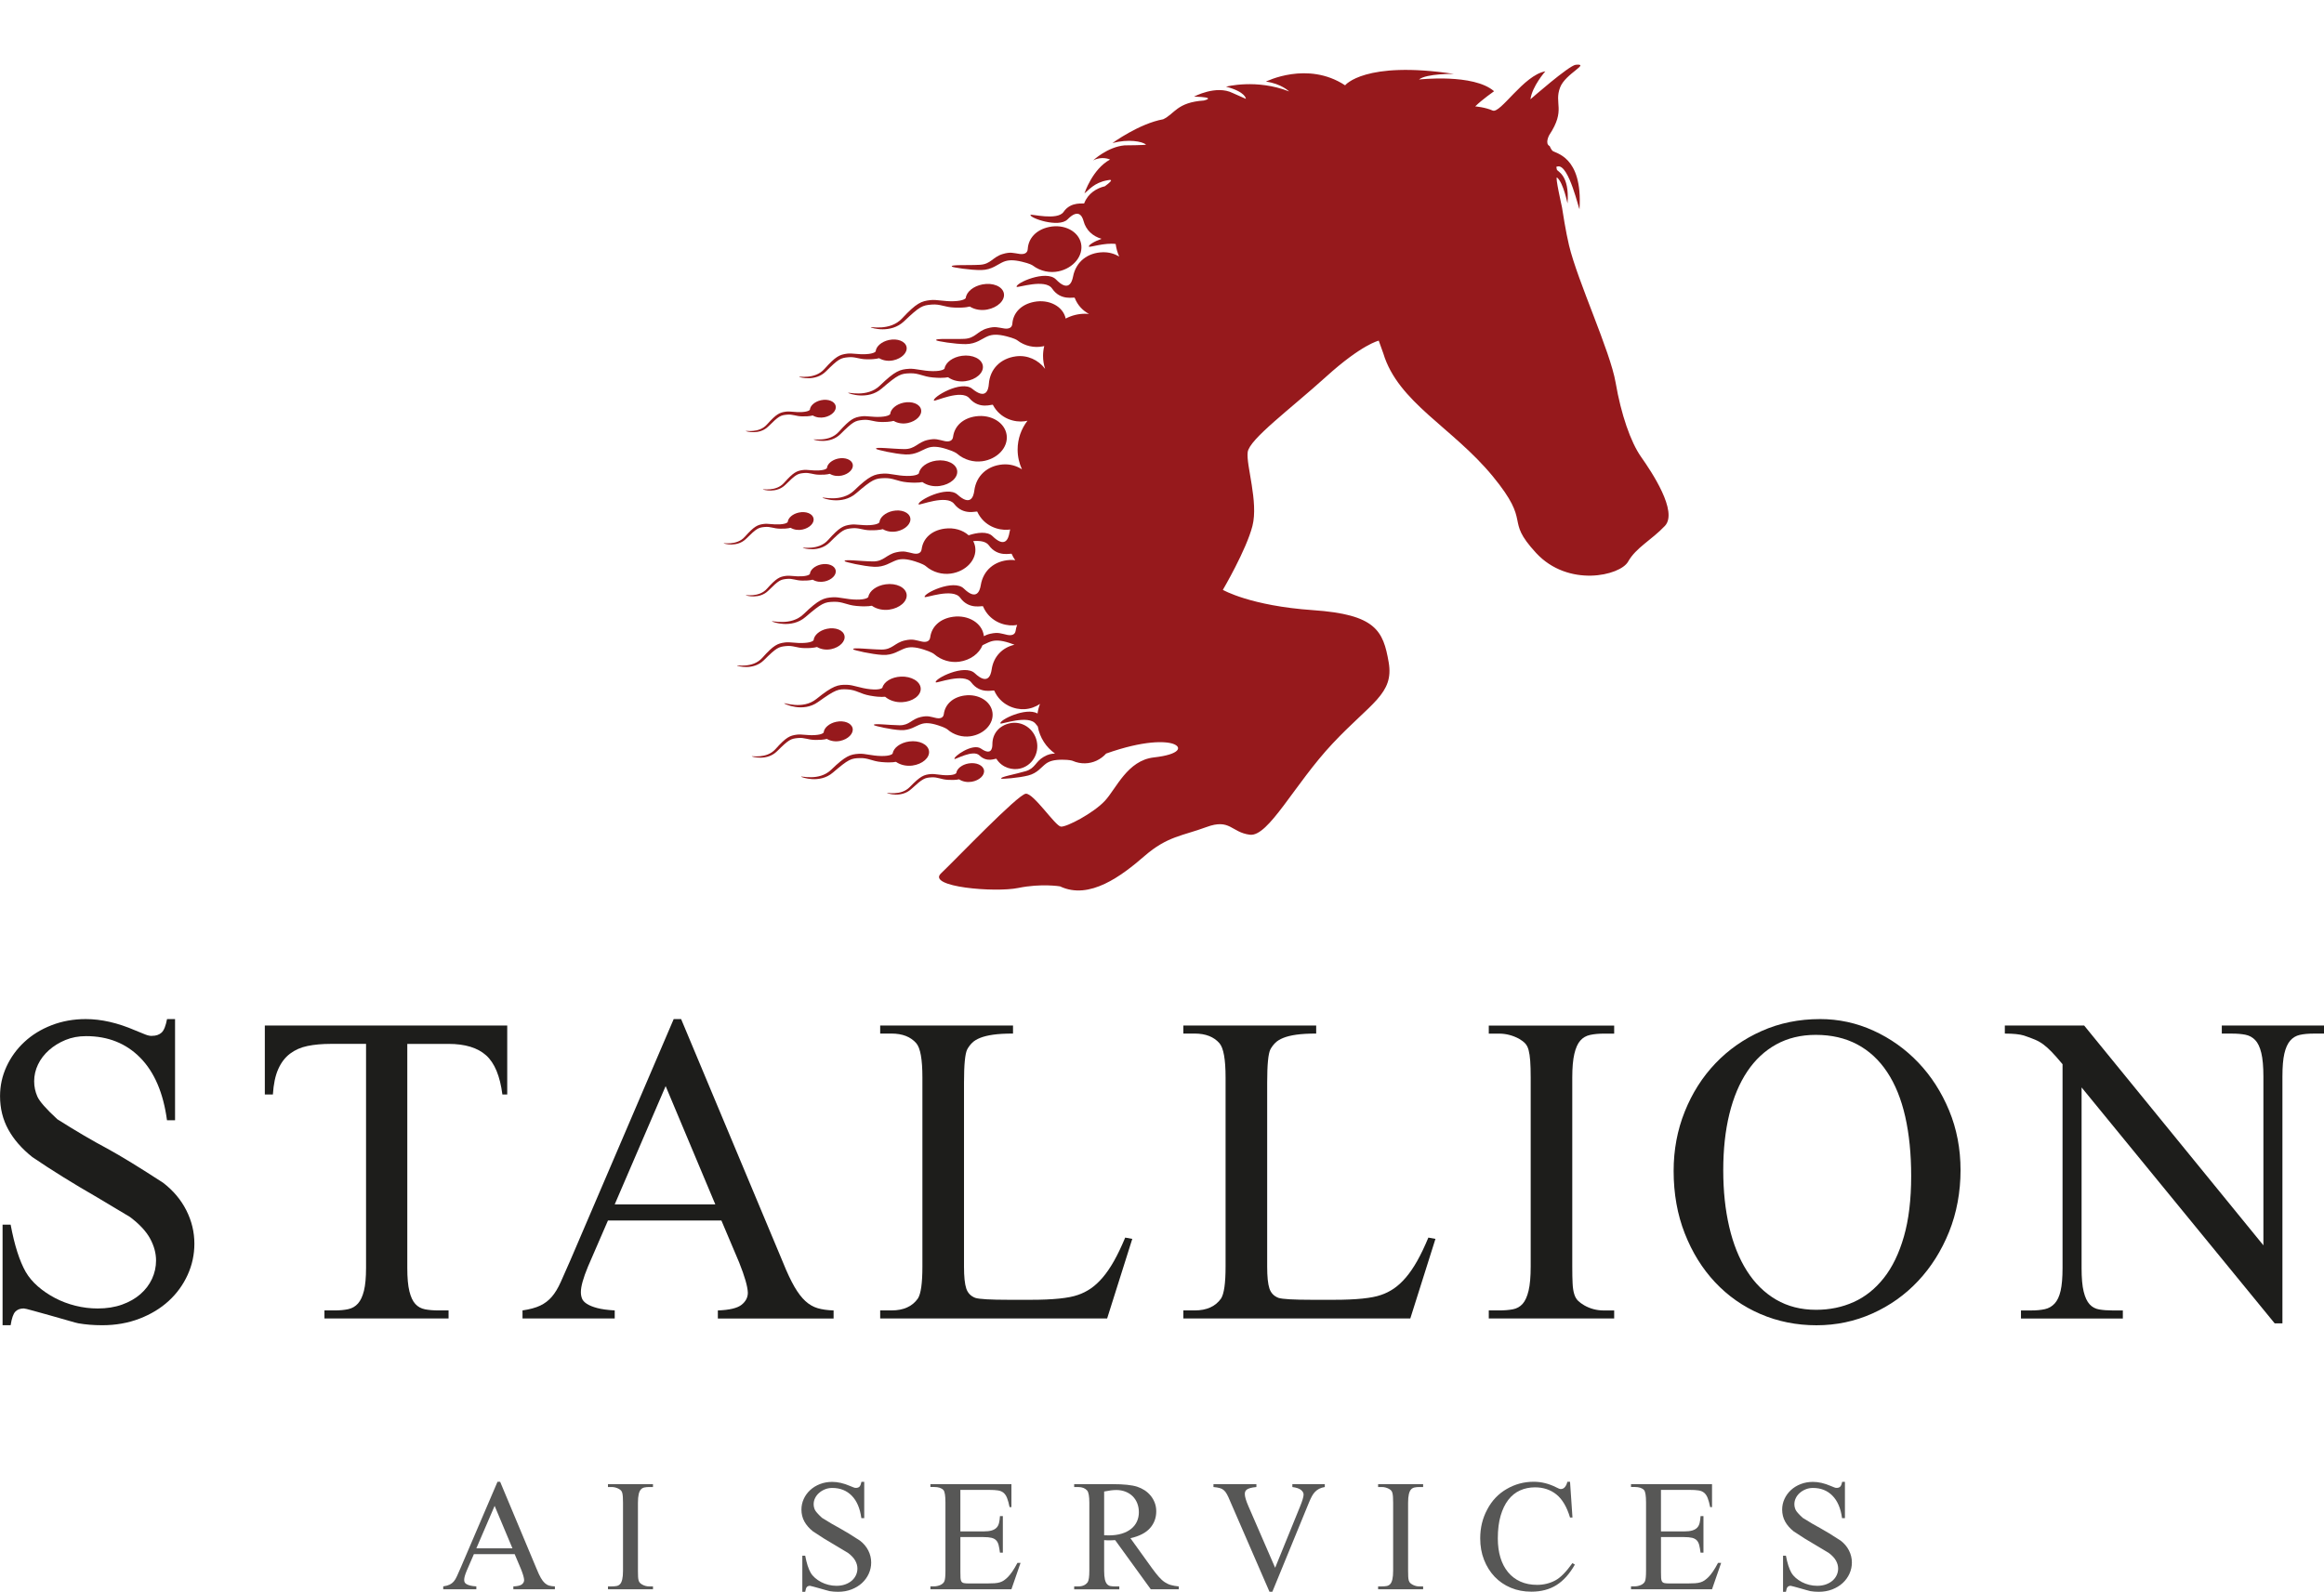 <?xml version="1.0" encoding="UTF-8"?><svg id="Layer_1" xmlns="http://www.w3.org/2000/svg" xmlns:xlink="http://www.w3.org/1999/xlink" viewBox="0 0 1119.04 766.63"><defs><style>.cls-1{clip-path:url(#clippath-2);}.cls-1,.cls-2,.cls-3,.cls-4,.cls-5,.cls-6,.cls-7,.cls-8,.cls-9,.cls-10,.cls-11,.cls-12,.cls-13,.cls-14,.cls-15,.cls-16,.cls-17,.cls-18,.cls-19,.cls-20{fill:#96191c;}.cls-2{clip-path:url(#clippath-4);}.cls-3{clip-path:url(#clippath-3);}.cls-4{clip-path:url(#clippath-1);}.cls-5{clip-path:url(#clippath-5);}.cls-6{clip-path:url(#clippath-8);}.cls-7{clip-path:url(#clippath-6);}.cls-8{clip-path:url(#clippath-9);}.cls-9{clip-path:url(#clippath-7);}.cls-10{clip-path:url(#clippath-16);}.cls-11{clip-path:url(#clippath-11);}.cls-12{clip-path:url(#clippath-17);}.cls-13{clip-path:url(#clippath-19);}.cls-14{clip-path:url(#clippath-10);}.cls-15{clip-path:url(#clippath-15);}.cls-16{clip-path:url(#clippath-18);}.cls-17{clip-path:url(#clippath-14);}.cls-18{clip-path:url(#clippath-12);}.cls-19{clip-path:url(#clippath-13);}.cls-21{fill:#1d1d1b;}.cls-22{clip-path:url(#clippath-20);}.cls-23{fill:#575756;}</style><clipPath id="clippath-1"><path class="cls-20" d="M456.55,181.73c2.38,1.68,5.5,2.25,8.31,1.86,5.1-.7,8.86-3.99,8.4-7.37-.46-3.37-4.96-5.55-10.06-4.85-4.46.61-7.9,3.21-8.38,6.11-.02.15-.97,1.33-5.71,1.27-4.95-.07-8.19-1.31-11.34-1.12-4.42.26-6.76,1.01-14.1,8.1-6.21,6-15.71,2.91-15.24,3.52.18.24,9.37,3.69,16.11-2.1,7.99-6.86,9.21-7.24,13.73-7.36,4.27-.11,6.03,1.58,10.87,2.01,5.97.54,7.19-.24,7.41-.09Z"/></clipPath><clipPath id="clippath-2"><path class="cls-4" d="M397.72,178.85c6.06-6.04,7.02-6.42,10.68-6.78,3.46-.35,4.98.92,8.92.98,4.87.08,5.81-.62,5.99-.52,2.03,1.22,4.59,1.49,6.84,1.01,4.09-.87,6.93-3.76,6.36-6.47-.58-2.7-4.35-4.19-8.44-3.32-3.57.76-6.2,3.07-6.42,5.45,0,.12-.7,1.14-4.54,1.37-4.02.24-6.71-.57-9.25-.23-3.56.48-5.41,1.22-10.93,7.41-4.66,5.23-12.54,3.29-12.12,3.77.16.18,7.81,2.43,12.91-2.66Z"/></clipPath><clipPath id="clippath-3"><path class="cls-1" d="M404.73,209.04c6.06-6.04,7.02-6.41,10.68-6.78,3.46-.35,4.98.91,8.92.98,4.87.08,5.81-.62,5.99-.51,2.03,1.22,4.58,1.49,6.83,1.01,4.09-.87,6.93-3.76,6.36-6.47-.58-2.7-4.36-4.19-8.44-3.32-3.57.76-6.2,3.07-6.42,5.44,0,.13-.7,1.14-4.54,1.37-4.01.24-6.71-.57-9.25-.23-3.56.48-5.41,1.22-10.93,7.41-4.67,5.23-12.54,3.29-12.12,3.77.16.18,7.81,2.43,12.91-2.66Z"/></clipPath><clipPath id="clippath-4"><path class="cls-3" d="M419.13,255.39c4.86.08,5.81-.62,5.99-.51,2.03,1.22,4.58,1.49,6.83,1.01,4.08-.87,6.93-3.76,6.36-6.47-.58-2.7-4.36-4.19-8.44-3.32-3.57.76-6.2,3.07-6.42,5.45,0,.12-.7,1.14-4.54,1.37-4.02.24-6.71-.57-9.25-.23-3.56.48-5.41,1.22-10.93,7.41-4.67,5.23-12.54,3.29-12.12,3.77.16.18,7.81,2.43,12.92-2.66,6.06-6.03,7.02-6.41,10.68-6.78,3.45-.35,4.97.91,8.92.98Z"/></clipPath><clipPath id="clippath-5"><path class="cls-2" d="M378.52,311.17c3.46-.35,4.98.91,8.92.98,4.87.08,5.81-.63,5.99-.52,2.03,1.22,4.59,1.49,6.84,1.01,4.09-.87,6.93-3.76,6.36-6.47-.58-2.7-4.35-4.19-8.44-3.32-3.57.76-6.2,3.07-6.42,5.45,0,.12-.7,1.14-4.54,1.36-4.02.24-6.71-.57-9.25-.23-3.56.48-5.41,1.22-10.93,7.41-4.67,5.23-12.54,3.29-12.12,3.77.16.18,7.81,2.43,12.92-2.66,6.06-6.04,7.02-6.42,10.68-6.78Z"/></clipPath><clipPath id="clippath-6"><path class="cls-5" d="M386.66,226.38c-2.98.4-4.53,1.02-9.15,6.2-3.9,4.38-10.49,2.76-10.14,3.15.13.15,6.53,2.03,10.8-2.23,5.07-5.05,5.87-5.36,8.93-5.67,2.89-.29,4.16.77,7.46.82,4.07.07,4.86-.52,5.01-.43,1.7,1.02,3.84,1.24,5.72.84,3.42-.73,5.8-3.15,5.32-5.41-.49-2.26-3.65-3.51-7.06-2.78-2.98.64-5.19,2.57-5.37,4.56,0,.1-.58.95-3.8,1.14-3.36.2-5.62-.48-7.74-.19Z"/></clipPath><clipPath id="clippath-7"><path class="cls-7" d="M395.34,271.86c-2.99.64-5.19,2.57-5.37,4.56,0,.1-.58.95-3.8,1.14-3.36.2-5.62-.48-7.74-.19-2.98.4-4.53,1.02-9.15,6.2-3.9,4.38-10.49,2.76-10.14,3.15.13.15,6.53,2.03,10.81-2.23,5.07-5.05,5.87-5.37,8.93-5.67,2.89-.29,4.16.77,7.46.82,4.07.07,4.86-.52,5.01-.43,1.7,1.02,3.84,1.24,5.72.84,3.42-.73,5.8-3.15,5.32-5.41-.48-2.26-3.65-3.5-7.06-2.78Z"/></clipPath><clipPath id="clippath-8"><path class="cls-9" d="M368.22,253.82c2.89-.29,4.16.77,7.46.82,4.07.07,4.86-.52,5.01-.43,1.7,1.02,3.84,1.25,5.72.84,3.42-.73,5.8-3.15,5.32-5.41-.49-2.26-3.64-3.51-7.06-2.78-2.99.63-5.19,2.57-5.37,4.55,0,.1-.58.95-3.8,1.14-3.36.2-5.61-.48-7.73-.19-2.98.4-4.53,1.02-9.15,6.2-3.9,4.38-10.49,2.75-10.14,3.15.13.15,6.53,2.03,10.8-2.23,5.07-5.05,5.88-5.37,8.93-5.67Z"/></clipPath><clipPath id="clippath-9"><path class="cls-6" d="M369.96,205.39c5.07-5.05,5.87-5.37,8.93-5.67,2.89-.29,4.16.77,7.46.82,4.07.07,4.86-.52,5.01-.43,1.7,1.02,3.84,1.24,5.72.84,3.42-.73,5.8-3.15,5.32-5.41-.48-2.26-3.65-3.51-7.06-2.78-2.99.64-5.19,2.57-5.37,4.56,0,.1-.58.95-3.8,1.14-3.36.2-5.62-.48-7.74-.19-2.98.4-4.53,1.02-9.15,6.2-3.9,4.38-10.49,2.76-10.14,3.15.13.15,6.53,2.03,10.81-2.23Z"/></clipPath><clipPath id="clippath-10"><path class="cls-8" d="M398.17,355.89c1.9,1.14,4.3,1.4,6.41.95,3.84-.82,6.5-3.53,5.97-6.07-.54-2.53-4.09-3.93-7.92-3.11-3.35.71-5.82,2.88-6.02,5.11,0,.12-.66,1.07-4.26,1.28-3.77.23-6.3-.53-8.67-.21-3.34.45-5.08,1.14-10.26,6.95-4.38,4.91-11.76,3.09-11.37,3.53.15.17,7.32,2.28,12.12-2.5,5.69-5.66,6.59-6.02,10.02-6.36,3.24-.32,4.67.86,8.37.92,4.56.07,5.45-.59,5.62-.49Z"/></clipPath><clipPath id="clippath-11"><path class="cls-14" d="M461.83,375.37c1.77,1.16,4.04,1.49,6.06,1.15,3.68-.63,6.33-3.1,5.92-5.54-.41-2.43-3.73-3.9-7.41-3.28-3.22.55-5.65,2.51-5.93,4.62-.01.11-.66.99-4.11,1.05-3.59.07-5.97-.75-8.24-.54-3.2.3-4.88.89-10.03,6.21-4.36,4.5-11.32,2.48-10.96,2.92.13.16,6.88,2.45,11.62-1.9,5.64-5.16,6.51-5.47,9.79-5.66,3.1-.18,4.41,1,7.92,1.2,4.34.25,5.21-.34,5.37-.24Z"/></clipPath><clipPath id="clippath-12"><path class="cls-11" d="M444.18,232.21c2.38,1.68,5.5,2.25,8.31,1.86,5.1-.7,8.86-3.99,8.4-7.37-.46-3.37-4.97-5.54-10.06-4.85-4.46.61-7.9,3.21-8.37,6.11-.02.15-.97,1.33-5.71,1.27-4.96-.07-8.19-1.31-11.34-1.12-4.41.26-6.76,1.01-14.1,8.11-6.21,6-15.7,2.91-15.23,3.52.18.24,9.37,3.69,16.1-2.1,8-6.86,9.21-7.24,13.74-7.36,4.27-.11,6.03,1.57,10.87,2.01,5.97.54,7.19-.24,7.41-.09Z"/></clipPath><clipPath id="clippath-13"><path class="cls-18" d="M419.84,291.77c2.38,1.68,5.5,2.24,8.31,1.86,5.1-.7,8.86-3.99,8.4-7.37-.46-3.37-4.96-5.54-10.06-4.84-4.46.61-7.9,3.2-8.38,6.1-.02.15-.97,1.33-5.71,1.27-4.95-.07-8.19-1.31-11.34-1.12-4.42.26-6.76,1.01-14.11,8.11-6.21,6-15.7,2.91-15.23,3.52.18.23,9.37,3.69,16.11-2.1,7.99-6.86,9.21-7.24,13.74-7.36,4.27-.11,6.03,1.58,10.87,2.01,5.97.54,7.19-.24,7.41-.09Z"/></clipPath><clipPath id="clippath-14"><path class="cls-19" d="M433.77,325.88c-4.49.21-8.15,2.49-8.89,5.33-.04.15-1.08,1.24-5.8.75-4.93-.51-8.04-2.04-11.2-2.13-4.42-.13-6.82.4-14.77,6.82-6.72,5.42-15.9,1.49-15.49,2.15.16.25,9,4.51,16.23-.65,8.57-6.12,9.82-6.39,14.34-6.1,4.27.27,5.87,2.11,10.64,2.98,5.89,1.07,7.19.41,7.39.57,2.22,1.89,5.28,2.73,8.1,2.6,5.14-.24,9.18-3.19,9.02-6.59-.16-3.4-4.45-5.96-9.59-5.73Z"/></clipPath><clipPath id="clippath-15"><path class="cls-17" d="M431.45,366.95c2.27,1.6,5.23,2.13,7.9,1.77,4.84-.66,8.42-3.79,7.98-7-.44-3.21-4.72-5.27-9.56-4.6-4.24.58-7.51,3.04-7.96,5.8-.02.15-.92,1.27-5.42,1.2-4.71-.07-7.78-1.25-10.78-1.07-4.2.25-6.42.96-13.4,7.7-5.89,5.7-14.92,2.76-14.47,3.35.17.22,8.9,3.51,15.31-1.99,7.6-6.52,8.75-6.88,13.05-6.99,4.06-.11,5.73,1.5,10.33,1.91,5.67.51,6.83-.23,7.03-.09Z"/></clipPath><clipPath id="clippath-16"><path class="cls-15" d="M472.57,130.06c5.09-.1,7.75-2.76,10.62-3.96,2.11-.89,4.69-1.07,8.97-.03,3.66.88,4.85,1.59,5.17,1.84,3.73,2.81,8.33,3.63,12.32,2.79,7.25-1.52,12.12-7.53,10.89-13.44-1.24-5.9-8.11-9.46-15.36-7.94-6.34,1.33-10.02,5.53-10.31,10.65-.13,2.17-2.02,2.58-3.86,2.34-3.08-.41-4.36-1.12-8.23.05-4.81,1.45-5.65,4.86-10.9,5.17-5.94.35-14.34-.2-13.55.86.3.4,9.05,1.77,14.26,1.67Z"/></clipPath><clipPath id="clippath-17"><path class="cls-10" d="M472.91,222.16c7.33-1,12.62-6.66,11.81-12.64-.82-5.98-7.42-10.01-14.76-9.01-6.42.87-10.38,4.8-11.04,9.89-.28,2.16-2.2,2.43-4.02,2.05-3.04-.63-4.27-1.43-8.22-.54-4.9,1.11-5.98,4.44-11.24,4.39-5.95-.07-14.29-1.21-13.58-.1.27.42,8.91,2.41,14.11,2.68,5.09.27,7.94-2.2,10.87-3.2,2.16-.73,4.76-.73,8.95.61,3.58,1.14,4.72,1.93,5.03,2.2,3.53,3.07,8.05,4.21,12.09,3.66Z"/></clipPath><clipPath id="clippath-18"><path class="cls-12" d="M464.48,334.98c-5.82.8-9.43,4.36-10.02,8.98-.25,1.96-2,2.2-3.65,1.87-2.76-.57-3.88-1.3-7.46-.49-4.45,1-5.44,4.04-10.21,3.98-5.4-.06-12.97-1.1-12.33-.09.25.39,8.08,2.19,12.81,2.43,4.62.24,7.21-2,9.87-2.9,1.97-.67,4.32-.67,8.13.55,3.25,1.04,4.28,1.75,4.57,2,3.2,2.79,7.31,3.82,10.98,3.32,6.66-.91,11.46-6.04,10.72-11.47-.74-5.43-6.74-9.09-13.4-8.18Z"/></clipPath><clipPath id="clippath-19"><path class="cls-16" d="M472.32,360.54c-3.96-2.77-13.41,3.91-12.72,5.01.26.42,9-4.71,12.01-1.72,3.73,3.71,7.95,1.3,8.16,1.63,2.91,4.64,8.02,5.45,11.23,4.75,5.84-1.26,9.52-7.17,8.22-13.21-1.3-6.04-7.09-9.91-12.93-8.65-5.11,1.1-8.46,4.93-8.44,10.12,0,2.2-.68,5.45-5.53,2.06Z"/></clipPath><clipPath id="clippath-20"><path class="cls-13" d="M579.77,48.41c-13.12.85-14.12,6.45-19.69,9.04-11.58,2.08-24.42,11.45-24.42,11.45,7.64-2.04,14.33-.81,16.19.74.04.31-10.36.37-10.36.37-8.23.74-15.14,7.26-15.14,7.26,4.34-2.28,8.17-.43,8.17-.43-8.54,4.6-12.34,16.3-12.34,16.3,2.04-1.5,4.64-5.2,11.06-6.31.92-.16,4-.95-1.22,2.88-3.85.89-8.14,3.38-9.96,8.21-.17.44-6.32-1.13-9.95,4.16-2.94,4.28-15.71.86-15.91,1.42-.55,1.46,13.62,6.44,17.84,2.16,5.16-5.24,7.04-1.71,7.71.81,1.14,4.32,4.35,7.3,8.65,8.55-3.59,1.28-6.37,3.03-6.08,3.79.19.49,7.68-2.02,12.89-1.3.28,2.12.85,4.15,1.7,6.03-2.31-1.35-4.97-2.11-7.81-2.05-7.37.15-13.04,4.56-14.41,11.74-.59,3.05-2.4,7.37-8.2,1.38-4.75-4.9-19.64,1.81-18.97,3.53.26.66,13.74-4.11,17.1.85,4.16,6.14,10.67,3.93,10.86,4.44,1.47,3.8,4.08,6.28,6.89,7.77-.61-.06-1.22-.09-1.84-.09-3.39,0-6.58.84-9.39,2.32-1.23-5.86-8.01-9.45-15.24-8.03-6.35,1.25-10.08,5.4-10.44,10.52-.15,2.17-2.05,2.55-3.89,2.29-3.07-.45-4.35-1.17-8.24-.05-4.83,1.39-5.71,4.79-10.97,5.04-5.94.28-14.33-.37-13.56.7.3.41,9.03,1.88,14.24,1.84,5.1-.03,7.79-2.67,10.66-3.83,2.12-.86,4.71-1.01,8.97.08,3.64.93,4.82,1.65,5.15,1.9,3.7,2.86,8.28,3.73,12.28,2.94.24-.05.48-.11.72-.17-.37,1.52-.58,3.1-.58,4.73,0,2.19.35,4.29,1,6.26-3.25-4.3-8.54-6.77-14.13-6.01-7.3,1-12.43,6.02-12.97,13.31-.23,3.1-1.54,7.59-7.99,2.31-5.27-4.32-19.3,4.04-18.44,5.68.33.62,13.17-5.66,17.08-1.11,4.84,5.63,11.04,2.69,11.3,3.17,3.6,6.84,10.68,8.53,15.28,7.9.46-.06.92-.16,1.37-.26-2.96,3.86-4.74,8.67-4.74,13.91,0,3.39.76,6.59,2.08,9.49-2.69-1.73-5.91-2.62-9.3-2.34-7.34.62-12.72,5.38-13.64,12.63-.39,3.08-1.93,7.5-8.1,1.89-5.04-4.59-19.48,3.05-18.71,4.72.29.64,13.45-4.97,17.12-.23,4.55,5.87,10.89,3.25,11.12,3.75,3.24,7.01,10.23,9.07,14.85,8.68.33-.03.65-.09.98-.13-.14.52-.26,1.05-.35,1.6-.5,3.07-2.19,7.43-8.16,1.61-2.43-2.37-7.3-1.79-11.48-.4-2.78-2.51-7.04-3.82-11.58-3.2-6.42.87-10.38,4.81-11.04,9.89-.28,2.16-2.2,2.43-4.02,2.05-3.04-.63-4.27-1.42-8.22-.54-4.9,1.11-5.98,4.45-11.24,4.39-5.95-.07-14.29-1.21-13.58-.1.27.42,8.9,2.41,14.11,2.68,5.09.27,7.93-2.2,10.87-3.19,2.16-.73,4.75-.73,8.95.61,3.58,1.14,4.72,1.93,5.03,2.2,3.52,3.08,8.05,4.21,12.09,3.66,7.33-1,12.62-6.66,11.81-12.64-.15-1.07-.49-2.08-.98-3.01,3.11-.26,6.12.07,7.54,2.03,4.34,6.02,10.77,3.63,10.99,4.13.48,1.14,1.07,2.14,1.72,3.04-.83-.1-1.68-.15-2.54-.11-7.36.37-12.9,4.93-14.06,12.15-.5,3.06-2.19,7.43-8.16,1.61-4.88-4.76-19.57,2.38-18.86,4.07.27.65,13.61-4.5,17.11.36,4.34,6.02,10.77,3.63,10.99,4.13,3,7.12,9.91,9.41,14.54,9.18.65-.03,1.28-.12,1.9-.23-.35.87-.6,1.79-.72,2.75-.28,2.16-2.2,2.43-4.02,2.06-3.04-.63-4.27-1.43-8.22-.54-1.23.28-2.22.7-3.09,1.16-.01-.11,0-.22-.02-.33-.82-5.98-7.42-10.01-14.76-9.01-6.42.88-10.38,4.81-11.04,9.89-.28,2.16-2.2,2.43-4.02,2.05-3.04-.63-4.27-1.43-8.22-.54-4.91,1.11-5.98,4.45-11.24,4.39-5.95-.07-14.29-1.21-13.58-.1.27.42,8.9,2.4,14.11,2.68,5.09.27,7.93-2.21,10.87-3.2,2.16-.73,4.75-.73,8.95.61,3.58,1.14,4.72,1.93,5.03,2.2,3.52,3.07,8.05,4.21,12.09,3.66,5.35-.73,9.61-3.95,11.2-7.95,1.4-.63,2.63-1.32,3.88-1.75,2.16-.73,4.75-.73,8.95.61,1.06.34,1.89.64,2.56.91-5.88,1.37-10.1,5.7-11,11.97-.44,3.07-2.06,7.47-8.13,1.75-4.96-4.67-19.53,2.71-18.79,4.39.28.64,13.53-4.74,17.12.06,4.44,5.94,10.83,3.44,11.05,3.94,3.12,7.06,10.07,9.24,14.7,8.93,2.72-.18,5.22-1.1,7.34-2.54-.57,1.46-.97,3.01-1.19,4.62-5.61-3.2-18.55,3.2-17.88,4.8.27.65,13.61-4.5,17.11.36.29.4.59.76.89,1.09.95,5.38,4,10.02,8.29,13.05-1.75.1-3.08.22-5.51,1.63-3.95,2.29-3.99,5.47-8.56,6.84-5.18,1.55-12.71,2.81-11.8,3.59.35.29,8.37-.32,12.96-1.49,4.49-1.14,6.28-4.05,8.56-5.71,1.68-1.22,3.92-1.92,7.92-1.89,1.66.01,2.79.1,3.56.22.33.08.67.14,1.01.2.18.05.31.1.38.13,3.89,1.72,8.12,1.48,11.47-.09,1.85-.87,3.41-2.06,4.63-3.43,18.17-6.43,28.42-5.99,32.2-4.7,4.48,1.53,3.56,5.13-9.2,6.56-12.77,1.43-18.1,14.97-23.58,20.89-5.49,5.92-18.48,12.74-21.21,12.44-2.73-.3-13.1-16.12-16.88-15.85-3.79.26-33.95,31.85-40.86,38.39-6.91,6.54,26.08,9.3,37.17,7.01,11.09-2.28,20.15-.78,20.15-.78,14.17,6.75,29.74-5.1,40.72-14.64,10.99-9.54,18.25-9.64,29.76-13.91,11.51-4.27,11.92,2.55,20.92,3.68,8.99,1.14,21.46-24.35,39.9-43.97,18.44-19.62,29.58-23.83,26.96-39.07-2.62-15.24-6.25-23.04-36.46-25.12-30.2-2.09-43.39-9.77-43.39-9.77,0,0,11.26-19.15,14.24-30.76,2.98-11.61-3.12-29.31-2.28-35.58.83-6.27,20.55-20.75,37.76-36.33,17.23-15.59,25.34-17.36,25.34-17.36l2.2,6.13c7.12,23.65,33.28,35.62,52.62,59.09,19.33,23.47,5.37,20.12,20.89,36.97,15.52,16.85,40.55,11.03,44.36,4.25,3.81-6.78,11.23-10.35,17.71-17.2,6.48-6.85-6.39-26.07-11.44-33.24-5.06-7.17-9.65-20.54-12.27-35.78-2.61-15.24-18.34-48.89-22.45-66.17-.77-3.24-1.49-6.94-2.16-10.82-.42-2.42-.82-4.91-1.21-7.4-.1-.63-3.48-15.29-2.37-14.38,3.12,2.56,5,12.76,5.03,12.41,1.05-13.89-4.95-15.27-5.14-16.25-.3-1.56-.41-1.32.38-1.51,5.46-1.31,10.45,21.84,10.53,20.43,1.58-25.8-12.02-26.68-13.13-28.07-1.06-1.34-1.04-2.06-1.28-2.18-2.43-1.27-.14-5.33-.14-5.33,8.11-12.27,2.12-15.02,5.24-23,2.58-6.61,14.66-11.51,7.48-10.82-3.23.31-21.8,16.62-21.8,16.62.87-6.36,7.17-13.46,7.17-13.46-10.41,1.79-21.64,20.54-25.37,18.88-3.73-1.65-8.39-2-8.39-2,3.27-3.24,9.08-7.3,9.08-7.3-9.9-8.63-36.17-5.65-36.17-5.65,3.7-2.93,16.77-2.7,16.77-2.7-42.99-6.48-52.33,5.5-52.33,5.5-18.11-11.91-38.12-1.79-38.12-1.79,7.45,1.02,11.16,4.74,11.16,4.74-15.67-6.18-30.37-2.3-30.37-2.3,9.63,2.56,9.54,5.87,9.54,5.87l-6.34-2.81c-7.96-3.99-18.62,1.73-18.62,1.73,11.53.32,4.81,1.86,4.81,1.86Z"/></clipPath></defs><path class="cls-20" d="M435.3,154.76c7.63-7.27,8.82-7.71,13.33-8.07,4.26-.33,6.11,1.26,10.96,1.45,5.99.23,7.17-.61,7.4-.48,2.47,1.56,5.6,1.96,8.39,1.43,5.05-.96,8.64-4.45,8-7.79-.63-3.34-5.24-5.28-10.3-4.32-4.42.84-7.72,3.61-8.04,6.53-.01.15-.9,1.38-5.63,1.56-4.95.19-8.25-.88-11.39-.53-4.39.49-6.69,1.36-13.66,8.83-5.89,6.32-15.53,3.72-15.03,4.31.19.23,9.55,3.2,15.98-2.93Z"/><path class="cls-20" d="M456.55,181.73c2.38,1.68,5.5,2.25,8.31,1.86,5.1-.7,8.86-3.99,8.4-7.37-.46-3.37-4.96-5.55-10.06-4.85-4.46.61-7.9,3.21-8.38,6.11-.02.15-.97,1.33-5.71,1.27-4.95-.07-8.19-1.31-11.34-1.12-4.42.26-6.76,1.01-14.1,8.1-6.21,6-15.71,2.91-15.24,3.52.18.24,9.37,3.69,16.11-2.1,7.99-6.86,9.21-7.24,13.73-7.36,4.27-.11,6.03,1.58,10.87,2.01,5.97.54,7.19-.24,7.41-.09Z"/><path class="cls-20" d="M397.72,178.85c6.06-6.04,7.02-6.42,10.68-6.78,3.46-.35,4.98.92,8.92.98,4.87.08,5.81-.62,5.99-.52,2.03,1.22,4.59,1.49,6.84,1.01,4.09-.87,6.93-3.76,6.36-6.47-.58-2.7-4.35-4.19-8.44-3.32-3.57.76-6.2,3.07-6.42,5.45,0,.12-.7,1.14-4.54,1.37-4.02.24-6.71-.57-9.25-.23-3.56.48-5.41,1.22-10.93,7.41-4.66,5.23-12.54,3.29-12.12,3.77.16.18,7.81,2.43,12.91-2.66Z"/><path class="cls-20" d="M404.73,209.04c6.06-6.04,7.02-6.41,10.68-6.78,3.46-.35,4.98.91,8.92.98,4.87.08,5.81-.62,5.99-.51,2.03,1.22,4.58,1.49,6.83,1.01,4.09-.87,6.93-3.76,6.36-6.47-.58-2.7-4.36-4.19-8.44-3.32-3.57.76-6.2,3.07-6.42,5.44,0,.13-.7,1.14-4.54,1.37-4.01.24-6.71-.57-9.25-.23-3.56.48-5.41,1.22-10.93,7.41-4.67,5.23-12.54,3.29-12.12,3.77.16.18,7.81,2.43,12.91-2.66Z"/><path class="cls-20" d="M419.13,255.39c4.86.08,5.81-.62,5.99-.51,2.03,1.22,4.58,1.49,6.83,1.01,4.08-.87,6.93-3.76,6.36-6.47-.58-2.7-4.36-4.19-8.44-3.32-3.57.76-6.2,3.07-6.42,5.45,0,.12-.7,1.14-4.54,1.37-4.02.24-6.71-.57-9.25-.23-3.56.48-5.41,1.22-10.93,7.41-4.67,5.23-12.54,3.29-12.12,3.77.16.18,7.81,2.43,12.92-2.66,6.06-6.03,7.02-6.41,10.68-6.78,3.45-.35,4.97.91,8.92.98Z"/><path class="cls-20" d="M378.52,311.17c3.46-.35,4.98.91,8.92.98,4.87.08,5.81-.63,5.99-.52,2.03,1.22,4.59,1.49,6.84,1.01,4.09-.87,6.93-3.76,6.36-6.47-.58-2.7-4.35-4.19-8.44-3.32-3.57.76-6.2,3.07-6.42,5.45,0,.12-.7,1.14-4.54,1.36-4.02.24-6.71-.57-9.25-.23-3.56.48-5.41,1.22-10.93,7.41-4.67,5.23-12.54,3.29-12.12,3.77.16.18,7.81,2.43,12.92-2.66,6.06-6.04,7.02-6.42,10.68-6.78Z"/><path class="cls-20" d="M386.66,226.38c-2.98.4-4.53,1.02-9.15,6.2-3.9,4.38-10.49,2.76-10.14,3.15.13.15,6.53,2.03,10.8-2.23,5.07-5.05,5.87-5.36,8.93-5.67,2.89-.29,4.16.77,7.46.82,4.07.07,4.86-.52,5.01-.43,1.7,1.02,3.84,1.24,5.72.84,3.42-.73,5.8-3.15,5.32-5.41-.49-2.26-3.65-3.51-7.06-2.78-2.98.64-5.19,2.57-5.37,4.56,0,.1-.58.95-3.8,1.14-3.36.2-5.62-.48-7.74-.19Z"/><path class="cls-20" d="M395.34,271.86c-2.99.64-5.19,2.57-5.37,4.56,0,.1-.58.95-3.8,1.14-3.36.2-5.62-.48-7.74-.19-2.98.4-4.53,1.02-9.15,6.2-3.9,4.38-10.49,2.76-10.14,3.15.13.15,6.53,2.03,10.81-2.23,5.07-5.05,5.87-5.37,8.93-5.67,2.89-.29,4.16.77,7.46.82,4.07.07,4.86-.52,5.01-.43,1.7,1.02,3.84,1.24,5.72.84,3.42-.73,5.8-3.15,5.32-5.41-.48-2.26-3.65-3.5-7.06-2.78Z"/><path class="cls-20" d="M368.22,253.82c2.89-.29,4.16.77,7.46.82,4.07.07,4.86-.52,5.01-.43,1.7,1.02,3.84,1.25,5.72.84,3.42-.73,5.8-3.15,5.32-5.41-.49-2.26-3.64-3.51-7.06-2.78-2.99.63-5.19,2.57-5.37,4.55,0,.1-.58.95-3.8,1.14-3.36.2-5.61-.48-7.73-.19-2.98.4-4.53,1.02-9.15,6.2-3.9,4.38-10.49,2.75-10.14,3.15.13.15,6.53,2.03,10.8-2.23,5.07-5.05,5.88-5.37,8.93-5.67Z"/><path class="cls-20" d="M369.96,205.39c5.07-5.05,5.87-5.37,8.93-5.67,2.89-.29,4.16.77,7.46.82,4.07.07,4.86-.52,5.01-.43,1.7,1.02,3.84,1.24,5.72.84,3.42-.73,5.8-3.15,5.32-5.41-.48-2.26-3.65-3.51-7.06-2.78-2.99.64-5.19,2.57-5.37,4.56,0,.1-.58.95-3.8,1.14-3.36.2-5.62-.48-7.74-.19-2.98.4-4.53,1.02-9.15,6.2-3.9,4.38-10.49,2.76-10.14,3.15.13.15,6.53,2.03,10.81-2.23Z"/><path class="cls-20" d="M398.17,355.89c1.9,1.14,4.3,1.4,6.41.95,3.84-.82,6.5-3.53,5.97-6.07-.54-2.53-4.09-3.93-7.92-3.11-3.35.71-5.82,2.88-6.02,5.11,0,.12-.66,1.07-4.26,1.28-3.77.23-6.3-.53-8.67-.21-3.34.45-5.08,1.14-10.26,6.95-4.38,4.91-11.76,3.09-11.37,3.53.15.17,7.32,2.28,12.12-2.5,5.69-5.66,6.59-6.02,10.02-6.36,3.24-.32,4.67.86,8.37.92,4.56.07,5.45-.59,5.62-.49Z"/><path class="cls-20" d="M461.83,375.37c1.77,1.16,4.04,1.49,6.06,1.15,3.68-.63,6.33-3.1,5.92-5.54-.41-2.43-3.73-3.9-7.41-3.28-3.22.55-5.65,2.51-5.93,4.62-.01.11-.66.99-4.11,1.05-3.59.07-5.97-.75-8.24-.54-3.2.3-4.88.89-10.03,6.21-4.36,4.5-11.32,2.48-10.96,2.92.13.16,6.88,2.45,11.62-1.9,5.64-5.16,6.51-5.47,9.79-5.66,3.1-.18,4.41,1,7.92,1.2,4.34.25,5.21-.34,5.37-.24Z"/><path class="cls-20" d="M444.18,232.21c2.38,1.68,5.5,2.25,8.31,1.86,5.1-.7,8.86-3.99,8.4-7.37-.46-3.37-4.97-5.54-10.06-4.85-4.46.61-7.9,3.21-8.37,6.11-.02.15-.97,1.33-5.71,1.27-4.96-.07-8.19-1.31-11.34-1.12-4.41.26-6.76,1.01-14.1,8.11-6.21,6-15.7,2.91-15.23,3.52.18.24,9.37,3.69,16.1-2.1,8-6.86,9.21-7.24,13.74-7.36,4.27-.11,6.03,1.57,10.87,2.01,5.97.54,7.19-.24,7.41-.09Z"/><path class="cls-20" d="M419.84,291.77c2.38,1.68,5.5,2.24,8.31,1.86,5.1-.7,8.86-3.99,8.4-7.37-.46-3.37-4.96-5.54-10.06-4.84-4.46.61-7.9,3.2-8.38,6.1-.02.15-.97,1.33-5.71,1.27-4.95-.07-8.19-1.31-11.34-1.12-4.42.26-6.76,1.01-14.11,8.11-6.21,6-15.7,2.91-15.23,3.52.18.23,9.37,3.69,16.11-2.1,7.99-6.86,9.21-7.24,13.74-7.36,4.27-.11,6.03,1.58,10.87,2.01,5.97.54,7.19-.24,7.41-.09Z"/><path class="cls-20" d="M433.77,325.88c-4.49.21-8.15,2.49-8.89,5.33-.04.15-1.08,1.24-5.8.75-4.93-.51-8.04-2.04-11.2-2.13-4.42-.13-6.82.4-14.77,6.82-6.72,5.42-15.9,1.49-15.49,2.15.16.25,9,4.51,16.23-.65,8.57-6.12,9.82-6.39,14.34-6.1,4.27.27,5.87,2.11,10.64,2.98,5.89,1.07,7.19.41,7.39.57,2.22,1.89,5.28,2.73,8.1,2.6,5.14-.24,9.18-3.19,9.02-6.59-.16-3.4-4.45-5.96-9.59-5.73Z"/><path class="cls-20" d="M431.45,366.95c2.27,1.6,5.23,2.13,7.9,1.77,4.84-.66,8.42-3.79,7.98-7-.44-3.21-4.72-5.27-9.56-4.6-4.24.58-7.51,3.04-7.96,5.8-.02.15-.92,1.27-5.42,1.2-4.71-.07-7.78-1.25-10.78-1.07-4.2.25-6.42.96-13.4,7.7-5.89,5.7-14.92,2.76-14.47,3.35.17.22,8.9,3.51,15.31-1.99,7.6-6.52,8.75-6.88,13.05-6.99,4.06-.11,5.73,1.5,10.33,1.91,5.67.51,6.83-.23,7.03-.09Z"/><path class="cls-20" d="M472.57,130.06c5.09-.1,7.75-2.76,10.62-3.96,2.11-.89,4.69-1.07,8.97-.03,3.66.88,4.85,1.59,5.17,1.84,3.73,2.81,8.33,3.63,12.32,2.79,7.25-1.52,12.12-7.53,10.89-13.44-1.24-5.9-8.11-9.46-15.36-7.94-6.34,1.33-10.02,5.53-10.31,10.65-.13,2.17-2.02,2.58-3.86,2.34-3.08-.41-4.36-1.12-8.23.05-4.81,1.45-5.65,4.86-10.9,5.17-5.94.35-14.34-.2-13.55.86.3.4,9.05,1.77,14.26,1.67Z"/><path class="cls-20" d="M472.91,222.16c7.33-1,12.62-6.66,11.81-12.64-.82-5.98-7.42-10.01-14.76-9.01-6.42.87-10.38,4.8-11.04,9.89-.28,2.16-2.2,2.43-4.02,2.05-3.04-.63-4.27-1.43-8.22-.54-4.9,1.11-5.98,4.44-11.24,4.39-5.95-.07-14.29-1.21-13.58-.1.27.42,8.91,2.41,14.11,2.68,5.09.27,7.94-2.2,10.87-3.2,2.16-.73,4.76-.73,8.95.61,3.58,1.14,4.72,1.93,5.03,2.2,3.53,3.07,8.05,4.21,12.09,3.66Z"/><path class="cls-20" d="M464.48,334.98c-5.82.8-9.43,4.36-10.02,8.98-.25,1.96-2,2.2-3.65,1.87-2.76-.57-3.88-1.3-7.46-.49-4.45,1-5.44,4.04-10.21,3.98-5.4-.06-12.97-1.1-12.33-.09.25.39,8.08,2.19,12.81,2.43,4.62.24,7.21-2,9.87-2.9,1.97-.67,4.32-.67,8.13.55,3.25,1.04,4.28,1.75,4.57,2,3.2,2.79,7.31,3.82,10.98,3.32,6.66-.91,11.46-6.04,10.72-11.47-.74-5.43-6.74-9.09-13.4-8.18Z"/><path class="cls-20" d="M472.32,360.54c-3.96-2.77-13.41,3.91-12.72,5.01.26.42,9-4.71,12.01-1.72,3.73,3.71,7.95,1.3,8.16,1.63,2.91,4.64,8.02,5.45,11.23,4.75,5.84-1.26,9.52-7.17,8.22-13.21-1.3-6.04-7.09-9.91-12.93-8.65-5.11,1.1-8.46,4.93-8.44,10.12,0,2.2-.68,5.45-5.53,2.06Z"/><path class="cls-20" d="M579.77,48.41c-13.12.85-14.12,6.45-19.69,9.04-11.58,2.08-24.42,11.45-24.42,11.45,7.64-2.04,14.33-.81,16.19.74.04.31-10.36.37-10.36.37-8.23.74-15.14,7.26-15.14,7.26,4.34-2.28,8.17-.43,8.17-.43-8.54,4.6-12.34,16.3-12.34,16.3,2.04-1.5,4.64-5.2,11.06-6.31.92-.16,4-.95-1.22,2.88-3.85.89-8.14,3.38-9.96,8.21-.17.44-6.32-1.13-9.95,4.16-2.94,4.28-15.71.86-15.91,1.42-.55,1.46,13.62,6.44,17.84,2.16,5.16-5.24,7.04-1.71,7.71.81,1.14,4.32,4.35,7.3,8.65,8.55-3.59,1.28-6.37,3.03-6.08,3.79.19.49,7.68-2.02,12.89-1.3.28,2.12.85,4.15,1.7,6.03-2.31-1.35-4.97-2.11-7.81-2.05-7.37.15-13.04,4.56-14.41,11.74-.59,3.05-2.4,7.37-8.2,1.38-4.75-4.9-19.64,1.81-18.97,3.53.26.66,13.74-4.11,17.1.85,4.16,6.14,10.67,3.93,10.86,4.44,1.47,3.8,4.08,6.28,6.89,7.77-.61-.06-1.22-.09-1.84-.09-3.39,0-6.58.84-9.39,2.32-1.23-5.86-8.01-9.45-15.24-8.03-6.35,1.25-10.08,5.4-10.44,10.52-.15,2.17-2.05,2.55-3.89,2.29-3.07-.45-4.35-1.17-8.24-.05-4.83,1.39-5.71,4.79-10.97,5.04-5.94.28-14.33-.37-13.56.7.3.41,9.03,1.88,14.24,1.84,5.1-.03,7.79-2.67,10.66-3.83,2.12-.86,4.71-1.01,8.97.08,3.64.93,4.82,1.65,5.15,1.9,3.7,2.86,8.28,3.73,12.28,2.94.24-.05.48-.11.72-.17-.37,1.52-.58,3.1-.58,4.73,0,2.19.35,4.29,1,6.26-3.25-4.3-8.54-6.77-14.13-6.01-7.3,1-12.43,6.02-12.97,13.31-.23,3.1-1.54,7.59-7.99,2.31-5.27-4.32-19.3,4.04-18.44,5.68.33.62,13.17-5.66,17.08-1.11,4.84,5.63,11.04,2.69,11.3,3.17,3.6,6.84,10.68,8.53,15.28,7.9.46-.06.92-.16,1.37-.26-2.96,3.86-4.74,8.67-4.74,13.91,0,3.39.76,6.59,2.08,9.49-2.69-1.73-5.91-2.62-9.3-2.34-7.34.62-12.72,5.38-13.64,12.63-.39,3.08-1.93,7.5-8.1,1.89-5.04-4.59-19.48,3.05-18.71,4.72.29.64,13.45-4.97,17.12-.23,4.55,5.87,10.89,3.25,11.12,3.75,3.24,7.01,10.23,9.07,14.85,8.68.33-.03.65-.09.98-.13-.14.52-.26,1.05-.35,1.6-.5,3.07-2.19,7.43-8.16,1.61-2.43-2.37-7.3-1.79-11.48-.4-2.78-2.51-7.04-3.82-11.58-3.2-6.42.87-10.38,4.81-11.04,9.89-.28,2.16-2.2,2.43-4.02,2.05-3.04-.63-4.27-1.42-8.22-.54-4.9,1.11-5.98,4.45-11.24,4.39-5.95-.07-14.29-1.21-13.58-.1.27.42,8.9,2.41,14.11,2.68,5.09.27,7.93-2.2,10.87-3.19,2.16-.73,4.75-.73,8.95.61,3.58,1.14,4.72,1.93,5.03,2.2,3.52,3.08,8.05,4.21,12.09,3.66,7.33-1,12.62-6.66,11.81-12.64-.15-1.07-.49-2.08-.98-3.01,3.11-.26,6.12.07,7.54,2.03,4.34,6.02,10.77,3.63,10.99,4.13.48,1.14,1.07,2.14,1.72,3.04-.83-.1-1.68-.15-2.54-.11-7.36.37-12.9,4.93-14.06,12.15-.5,3.06-2.19,7.43-8.16,1.61-4.88-4.76-19.57,2.38-18.86,4.07.27.65,13.61-4.5,17.11.36,4.34,6.02,10.77,3.63,10.99,4.13,3,7.12,9.91,9.41,14.54,9.18.65-.03,1.28-.12,1.9-.23-.35.87-.6,1.79-.72,2.75-.28,2.16-2.2,2.43-4.02,2.06-3.04-.63-4.27-1.43-8.22-.54-1.23.28-2.22.7-3.09,1.16-.01-.11,0-.22-.02-.33-.82-5.98-7.42-10.01-14.76-9.01-6.42.88-10.38,4.81-11.04,9.89-.28,2.16-2.2,2.43-4.02,2.05-3.04-.63-4.27-1.43-8.22-.54-4.91,1.11-5.98,4.45-11.24,4.39-5.95-.07-14.29-1.21-13.58-.1.27.42,8.9,2.4,14.11,2.68,5.09.27,7.93-2.21,10.87-3.2,2.16-.73,4.75-.73,8.95.61,3.58,1.14,4.72,1.93,5.03,2.2,3.52,3.07,8.05,4.21,12.09,3.66,5.35-.73,9.61-3.95,11.2-7.95,1.4-.63,2.63-1.32,3.88-1.75,2.16-.73,4.75-.73,8.95.61,1.06.34,1.89.64,2.56.91-5.88,1.37-10.1,5.7-11,11.97-.44,3.07-2.06,7.47-8.13,1.75-4.96-4.67-19.53,2.71-18.79,4.39.28.64,13.53-4.74,17.12.06,4.44,5.94,10.83,3.44,11.05,3.94,3.12,7.06,10.07,9.24,14.7,8.93,2.72-.18,5.22-1.1,7.34-2.54-.57,1.46-.97,3.01-1.19,4.62-5.61-3.2-18.55,3.2-17.88,4.8.27.65,13.61-4.5,17.11.36.29.4.59.76.89,1.09.95,5.38,4,10.02,8.29,13.05-1.75.1-3.08.22-5.51,1.63-3.95,2.29-3.99,5.47-8.56,6.84-5.18,1.55-12.71,2.81-11.8,3.59.35.29,8.37-.32,12.96-1.49,4.49-1.14,6.28-4.05,8.56-5.71,1.68-1.22,3.92-1.92,7.92-1.89,1.66.01,2.79.1,3.56.22.33.08.67.14,1.01.2.18.05.31.1.38.13,3.89,1.72,8.12,1.48,11.47-.09,1.85-.87,3.41-2.06,4.63-3.43,18.17-6.43,28.42-5.99,32.2-4.7,4.48,1.53,3.56,5.13-9.2,6.56-12.77,1.43-18.1,14.97-23.58,20.89-5.49,5.92-18.48,12.74-21.21,12.44-2.73-.3-13.1-16.12-16.88-15.85-3.79.26-33.95,31.85-40.86,38.39-6.91,6.54,26.08,9.3,37.17,7.01,11.09-2.28,20.15-.78,20.15-.78,14.17,6.75,29.74-5.1,40.72-14.64,10.99-9.54,18.25-9.64,29.76-13.91,11.51-4.27,11.92,2.55,20.92,3.68,8.99,1.14,21.46-24.35,39.9-43.97,18.44-19.62,29.58-23.83,26.96-39.07-2.62-15.24-6.25-23.04-36.46-25.12-30.2-2.09-43.39-9.77-43.39-9.77,0,0,11.26-19.15,14.24-30.76,2.98-11.61-3.12-29.31-2.28-35.58.83-6.27,20.55-20.75,37.76-36.33,17.23-15.59,25.34-17.36,25.34-17.36l2.2,6.13c7.12,23.65,33.28,35.62,52.62,59.09,19.33,23.47,5.37,20.12,20.89,36.97,15.52,16.85,40.55,11.03,44.36,4.25,3.81-6.78,11.23-10.35,17.71-17.2,6.48-6.85-6.39-26.07-11.44-33.24-5.06-7.17-9.65-20.54-12.27-35.78-2.61-15.24-18.34-48.89-22.45-66.17-.77-3.24-1.49-6.94-2.16-10.82-.42-2.42-.82-4.91-1.21-7.4-.1-.63-3.48-15.29-2.37-14.38,3.12,2.56,5,12.76,5.03,12.41,1.05-13.89-4.95-15.27-5.14-16.25-.3-1.56-.41-1.32.38-1.51,5.46-1.31,10.45,21.84,10.53,20.43,1.58-25.8-12.02-26.68-13.13-28.07-1.06-1.34-1.04-2.06-1.28-2.18-2.43-1.27-.14-5.33-.14-5.33,8.11-12.27,2.12-15.02,5.24-23,2.58-6.61,14.66-11.51,7.48-10.82-3.23.31-21.8,16.62-21.8,16.62.87-6.36,7.17-13.46,7.17-13.46-10.41,1.79-21.64,20.54-25.37,18.88-3.73-1.65-8.39-2-8.39-2,3.27-3.24,9.08-7.3,9.08-7.3-9.9-8.63-36.17-5.65-36.17-5.65,3.7-2.93,16.77-2.7,16.77-2.7-42.99-6.48-52.33,5.5-52.33,5.5-18.11-11.91-38.12-1.79-38.12-1.79,7.45,1.02,11.16,4.74,11.16,4.74-15.67-6.18-30.37-2.3-30.37-2.3,9.63,2.56,9.54,5.87,9.54,5.87l-6.34-2.81c-7.96-3.99-18.62,1.73-18.62,1.73,11.53.32,4.81,1.86,4.81,1.86Z"/><g class="cls-22"><rect class="cls-20" x="236.49" width="696.66" height="457.56"/></g><path class="cls-21" d="M84.29,490.82v48.74h-3.88c-1.76-13.14-6.05-23.18-12.88-30.12-6.83-6.93-15.52-10.4-26.08-10.4-3.62,0-6.93.62-9.94,1.86-3,1.24-5.64,2.87-7.92,4.89-2.28,2.02-4.04,4.32-5.28,6.91-1.24,2.59-1.86,5.28-1.86,8.07,0,2.59.52,5.04,1.55,7.37,1.03,2.33,4.24,5.98,9.62,10.94,9,5.69,17.02,10.4,24.06,14.13,6.62,3.62,15.57,9.11,26.86,16.45,4.86,3.73,8.59,8.15,11.18,13.27,2.59,5.12,3.88,10.48,3.88,16.07,0,5.28-1.09,10.3-3.26,15.06-2.17,4.76-5.2,8.93-9.08,12.5s-8.56,6.42-14.05,8.54c-5.49,2.12-11.49,3.18-18.01,3.18-4.14,0-7.97-.31-11.49-.93-.62-.1-2.25-.54-4.89-1.32-2.64-.78-5.46-1.58-8.46-2.41-3-.83-5.8-1.6-8.38-2.33-2.59-.72-4.09-1.09-4.5-1.09-1.76,0-3.13.52-4.11,1.55-.98,1.04-1.73,3.21-2.25,6.52H1.24v-48.43h3.88c1.86,9.93,4.29,17.54,7.3,22.82,1.45,2.48,3.39,4.79,5.82,6.91,2.43,2.12,5.17,3.98,8.23,5.59,3.05,1.61,6.34,2.85,9.86,3.73,3.52.88,7.09,1.32,10.71,1.32,4.35,0,8.25-.62,11.72-1.86,3.47-1.24,6.42-2.92,8.85-5.04,2.43-2.12,4.29-4.58,5.59-7.37,1.29-2.79,1.94-5.74,1.94-8.85,0-3.52-.96-7.04-2.87-10.56-1.92-3.52-5.15-6.99-9.7-10.4-4.45-2.69-9.73-5.85-15.83-9.47-11.7-6.73-22.1-13.2-31.2-19.4-5.07-4.04-8.93-8.46-11.56-13.27-2.64-4.81-3.96-10.17-3.96-16.07,0-4.97,1.03-9.7,3.1-14.2,2.07-4.5,4.94-8.46,8.62-11.88,3.67-3.42,8.05-6.11,13.12-8.07,5.07-1.96,10.56-2.95,16.45-2.95,7.45,0,15.37,1.81,23.75,5.43,1.96.83,3.62,1.5,4.97,2.02,1.34.52,2.43.72,3.26.62,1.86,0,3.36-.52,4.5-1.55,1.14-1.03,2.02-3.21,2.64-6.52h3.88Z"/><path class="cls-21" d="M244.24,493.93v33.22h-2.33c-1.14-8.9-3.75-15.19-7.84-18.86-4.09-3.67-10.12-5.51-18.08-5.51h-19.87v107.89c0,4.76.33,8.51,1.01,11.25.67,2.74,1.63,4.79,2.87,6.13,1.24,1.35,2.79,2.2,4.66,2.56,1.86.36,4.04.54,6.52.54h4.81v3.88h-59.76v-3.88h4.97c2.48,0,4.66-.21,6.52-.62,1.86-.41,3.42-1.32,4.66-2.72,1.24-1.4,2.2-3.44,2.87-6.13.67-2.69,1.01-6.37,1.01-11.02v-107.89h-16.92c-4.25,0-7.99.34-11.25,1.01-3.26.67-6.08,1.92-8.46,3.73-2.38,1.81-4.27,4.29-5.67,7.45-1.4,3.16-2.25,7.22-2.56,12.19h-3.88v-33.22h116.73Z"/><path class="cls-21" d="M347.38,587.84h-54.64l-9.62,22.2c-2.28,5.49-3.42,9.57-3.42,12.26,0,1.14.18,2.17.54,3.11.36.93,1.14,1.79,2.33,2.56,1.19.78,2.84,1.45,4.97,2.02,2.12.57,4.94.96,8.46,1.16v3.88h-44.4v-3.88c3.52-.52,6.36-1.29,8.54-2.33,2.17-1.03,4.04-2.46,5.59-4.27,1.55-1.81,2.97-4.16,4.27-7.06,1.29-2.9,2.87-6.47,4.73-10.71l49.67-115.96h3.57l49.05,117.2c1.96,4.87,3.8,8.77,5.51,11.72,1.71,2.95,3.47,5.25,5.28,6.91,1.81,1.66,3.78,2.79,5.9,3.42,2.12.62,4.68.99,7.68,1.09v3.88h-55.73v-3.88c5.59-.21,9.39-1.11,11.41-2.72,2.02-1.6,3.03-3.54,3.03-5.82-.1-3-1.5-7.86-4.19-14.59l-8.54-20.18ZM344.43,580.08l-23.91-56.97-24.53,56.97h48.43Z"/><path class="cls-21" d="M541.79,596.07l3.42.62-12.11,38.34h-109.28v-3.88h5.43c5.79,0,10.04-1.91,12.73-5.74,1.45-2.28,2.17-7.4,2.17-15.37v-91.12c0-8.69-.98-14.18-2.95-16.46-2.69-3.1-6.68-4.66-11.95-4.66h-5.43v-3.88h63.96v3.88c-3.83,0-7.01.18-9.55.54-2.54.36-4.63.88-6.29,1.55-1.66.67-2.95,1.47-3.88,2.41-.93.93-1.71,1.97-2.33,3.11-1.04,2.07-1.55,7.4-1.55,15.99v88.64c0,4.87.36,8.38,1.09,10.56.72,2.17,2.17,3.67,4.35,4.5,1.86.62,7.29.93,16.3.93h10.25c10.87,0,18.47-.78,22.82-2.33,2.17-.72,4.24-1.76,6.21-3.1,1.96-1.34,3.88-3.1,5.74-5.28,1.86-2.17,3.67-4.81,5.43-7.92,1.76-3.1,3.57-6.88,5.43-11.33Z"/><path class="cls-21" d="M687.77,596.07l3.42.62-12.11,38.34h-109.28v-3.88h5.43c5.79,0,10.04-1.91,12.73-5.74,1.45-2.28,2.17-7.4,2.17-15.37v-91.12c0-8.69-.98-14.18-2.95-16.46-2.69-3.1-6.67-4.66-11.95-4.66h-5.43v-3.88h63.96v3.88c-3.83,0-7.01.18-9.55.54-2.54.36-4.63.88-6.29,1.55-1.66.67-2.95,1.47-3.88,2.41-.93.93-1.71,1.97-2.33,3.11-1.04,2.07-1.55,7.4-1.55,15.99v88.64c0,4.87.36,8.38,1.09,10.56.72,2.17,2.17,3.67,4.35,4.5,1.86.62,7.3.93,16.3.93h10.25c10.87,0,18.47-.78,22.82-2.33,2.17-.72,4.24-1.76,6.21-3.1,1.96-1.34,3.88-3.1,5.74-5.28,1.86-2.17,3.67-4.81,5.43-7.92,1.76-3.1,3.57-6.88,5.43-11.33Z"/><path class="cls-21" d="M777.25,631.15v3.88h-60.38v-3.88h4.97c2.48,0,4.68-.18,6.6-.54,1.91-.36,3.49-1.24,4.73-2.64,1.24-1.4,2.2-3.52,2.87-6.36.67-2.84,1.01-6.7,1.01-11.56v-91.12c0-3.21-.08-5.87-.23-7.99-.16-2.12-.42-3.85-.78-5.2-.36-1.34-.91-2.41-1.63-3.18-.73-.78-1.71-1.53-2.95-2.25-3.1-1.65-6.31-2.48-9.62-2.48h-4.97v-3.88h60.38v3.88h-4.97c-2.48,0-4.68.21-6.6.62-1.92.41-3.49,1.32-4.73,2.72-1.24,1.4-2.2,3.52-2.87,6.37-.67,2.85-1.01,6.65-1.01,11.41v91.12c0,3.31.05,6,.16,8.07.1,2.07.36,3.78.78,5.12.41,1.35,1.01,2.41,1.79,3.18.78.78,1.79,1.53,3.03,2.25,2.9,1.66,6.05,2.48,9.47,2.48h4.97Z"/><path class="cls-21" d="M876.35,490.82c9,0,17.59,1.86,25.77,5.59,8.17,3.73,15.37,8.85,21.58,15.37,6.21,6.52,11.15,14.2,14.82,23.05,3.67,8.85,5.51,18.45,5.51,28.8s-1.84,20.54-5.51,29.65c-3.67,9.11-8.64,17-14.9,23.67-6.26,6.68-13.61,11.9-22.04,15.68-8.44,3.78-17.41,5.67-26.93,5.67s-18.63-1.81-27.01-5.43c-8.38-3.62-15.65-8.72-21.81-15.29-6.16-6.57-11.02-14.41-14.59-23.52-3.57-9.11-5.36-19.14-5.36-30.12,0-10.14,1.79-19.66,5.36-28.56,3.57-8.9,8.48-16.63,14.75-23.21,6.26-6.57,13.68-11.77,22.28-15.6,8.59-3.83,17.95-5.74,28.1-5.74ZM874.33,498.43c-7.14,0-13.48,1.53-19.02,4.58-5.54,3.05-10.19,7.4-13.97,13.04-3.78,5.64-6.65,12.47-8.62,20.49-1.97,8.02-2.95,17.05-2.95,27.09s.96,19.02,2.87,27.24c1.91,8.23,4.76,15.32,8.54,21.27,3.78,5.95,8.46,10.56,14.05,13.82,5.59,3.26,12,4.89,19.25,4.89,6.52,0,12.55-1.24,18.08-3.73,5.54-2.48,10.37-6.34,14.51-11.56,4.14-5.22,7.37-11.9,9.7-20.03,2.33-8.12,3.49-17.83,3.49-29.11,0-10.66-.96-20.2-2.87-28.64-1.92-8.43-4.81-15.57-8.69-21.42-3.88-5.85-8.69-10.3-14.44-13.35-5.74-3.05-12.39-4.58-19.95-4.58Z"/><path class="cls-21" d="M965.36,493.93h38.19l86.31,105.87v-81.34c0-4.76-.34-8.54-1.01-11.33-.67-2.79-1.66-4.86-2.95-6.21-1.29-1.34-2.87-2.2-4.73-2.56-1.86-.36-3.99-.54-6.37-.54h-4.97v-3.88h49.21v3.88h-5.12c-2.48,0-4.66.21-6.52.62-1.86.41-3.42,1.35-4.66,2.79-1.24,1.45-2.17,3.52-2.79,6.21-.62,2.69-.93,6.36-.93,11.02v118.91h-3.73l-92.98-113.63v86.93c0,4.87.33,8.67,1.01,11.41.67,2.74,1.63,4.79,2.87,6.13,1.24,1.35,2.79,2.17,4.66,2.48,1.86.31,3.98.47,6.36.47h4.97v3.88h-49.05v-3.88h4.97c2.48,0,4.66-.21,6.52-.62,1.86-.41,3.44-1.32,4.73-2.72,1.29-1.4,2.25-3.44,2.87-6.13.62-2.69.93-6.37.93-11.02v-98.11c-2.07-2.48-3.8-4.45-5.2-5.9-1.4-1.45-2.72-2.64-3.96-3.57-1.24-.93-2.59-1.71-4.04-2.33-1.45-.62-3.26-1.29-5.43-2.02-2.07-.62-5.12-.93-9.16-.93v-3.88Z"/><path class="cls-23" d="M247.81,748.52h-19.62l-3.45,7.97c-.82,1.97-1.23,3.44-1.23,4.4,0,.41.06.78.19,1.11.13.33.41.64.84.92.43.28,1.02.52,1.78.72.76.21,1.77.34,3.04.42v1.39h-15.94v-1.39c1.26-.18,2.28-.46,3.06-.83s1.45-.88,2.01-1.53c.56-.65,1.07-1.5,1.53-2.54.46-1.04,1.03-2.32,1.7-3.84l17.83-41.63h1.28l17.61,42.07c.71,1.75,1.37,3.15,1.98,4.21.61,1.06,1.24,1.89,1.89,2.48.65.59,1.36,1,2.12,1.23.76.22,1.68.35,2.76.39v1.39h-20v-1.39c2.01-.07,3.37-.4,4.1-.97.72-.58,1.09-1.27,1.09-2.09-.04-1.08-.54-2.82-1.5-5.24l-3.06-7.24ZM246.75,745.73l-8.58-20.45-8.8,20.45h17.39Z"/><path class="cls-23" d="M314.43,764.07v1.39h-21.68v-1.39h1.78c.89,0,1.68-.06,2.37-.19.69-.13,1.25-.45,1.7-.95.45-.5.79-1.26,1.03-2.29.24-1.02.36-2.4.36-4.15v-32.71c0-1.15-.03-2.11-.08-2.87-.06-.76-.15-1.38-.28-1.87-.13-.48-.33-.86-.59-1.14-.26-.28-.61-.55-1.06-.81-1.11-.59-2.27-.89-3.46-.89h-1.78v-1.39h21.68v1.39h-1.78c-.89,0-1.68.08-2.37.22-.69.15-1.25.47-1.7.98s-.79,1.26-1.03,2.29c-.24,1.02-.36,2.39-.36,4.1v32.71c0,1.19.02,2.16.06,2.9.04.74.13,1.36.28,1.84.15.48.36.86.64,1.14.28.28.64.55,1.09.81,1.04.59,2.17.89,3.4.89h1.78Z"/><path class="cls-23" d="M416.14,713.69v17.5h-1.39c-.63-4.72-2.17-8.32-4.62-10.81-2.45-2.49-5.57-3.73-9.36-3.73-1.3,0-2.49.22-3.57.67-1.08.45-2.03,1.03-2.84,1.76-.82.72-1.45,1.55-1.9,2.48-.45.93-.67,1.89-.67,2.9,0,.93.19,1.81.56,2.65.37.84,1.52,2.15,3.46,3.93,3.23,2.04,6.11,3.73,8.64,5.07,2.38,1.3,5.59,3.27,9.64,5.91,1.75,1.34,3.08,2.93,4.01,4.76.93,1.84,1.39,3.76,1.39,5.77,0,1.89-.39,3.7-1.17,5.41s-1.87,3.2-3.26,4.49c-1.39,1.28-3.07,2.3-5.04,3.07-1.97.76-4.12,1.14-6.46,1.14-1.49,0-2.86-.11-4.12-.33-.22-.04-.81-.2-1.76-.47s-1.96-.57-3.04-.86c-1.08-.3-2.08-.58-3.01-.83-.93-.26-1.47-.39-1.62-.39-.63,0-1.12.19-1.48.56-.35.37-.62,1.15-.81,2.34h-1.39v-17.39h1.39c.67,3.57,1.54,6.3,2.62,8.19.52.89,1.22,1.72,2.09,2.48.87.76,1.86,1.43,2.95,2.01,1.1.58,2.27,1.02,3.54,1.34,1.26.32,2.54.47,3.84.47,1.56,0,2.96-.22,4.21-.67,1.24-.45,2.3-1.05,3.18-1.81.87-.76,1.54-1.64,2.01-2.65.46-1,.7-2.06.7-3.18,0-1.26-.34-2.53-1.03-3.79-.69-1.26-1.85-2.51-3.48-3.73-1.6-.96-3.49-2.1-5.68-3.4-4.2-2.42-7.93-4.74-11.2-6.97-1.82-1.45-3.2-3.04-4.15-4.76s-1.42-3.65-1.42-5.77c0-1.78.37-3.48,1.11-5.1.74-1.62,1.77-3.04,3.09-4.26,1.32-1.23,2.89-2.19,4.71-2.9,1.82-.71,3.79-1.06,5.91-1.06,2.67,0,5.52.65,8.53,1.95.71.3,1.3.54,1.78.72.48.19.87.26,1.17.22.67,0,1.21-.19,1.62-.56.41-.37.72-1.15.95-2.34h1.39Z"/><path class="cls-23" d="M462.43,717.59v20h11.09c1.63,0,2.95-.15,3.96-.45,1-.3,1.79-.74,2.37-1.34.58-.59.97-1.36,1.2-2.29.22-.93.37-2.02.45-3.29h1.39v17.61h-1.39c-.19-1.45-.4-2.66-.64-3.62-.24-.96-.63-1.74-1.17-2.31-.54-.58-1.29-.98-2.26-1.23-.97-.24-2.27-.36-3.9-.36h-11.09v16.72c0,1.26.02,2.27.06,3.01.04.74.19,1.31.45,1.7.26.39.67.64,1.23.75.56.11,1.37.17,2.45.17h8.58c1.45,0,2.67-.04,3.68-.11s1.87-.22,2.59-.45c.72-.22,1.37-.53,1.92-.92.56-.39,1.15-.88,1.78-1.48,1.49-1.45,3.07-3.77,4.74-6.97h1.5l-4.4,12.71h-39.01v-1.39h1.78c.48,0,.98-.06,1.5-.17s1.01-.27,1.48-.47c.46-.2.88-.47,1.25-.81.37-.33.63-.72.78-1.17.3-.82.45-2.45.45-4.9v-32.88c0-3.23-.32-5.22-.95-5.96-.89-1-2.4-1.5-4.51-1.5h-1.78v-1.39h39.01v11.09h-.89c-.37-1.82-.77-3.28-1.2-4.37s-.99-1.94-1.7-2.54c-.71-.59-1.61-.97-2.7-1.14-1.1-.17-2.5-.25-4.21-.25h-13.88Z"/><path class="cls-23" d="M567.61,765.46h-13.49l-17.16-23.68c-.63.04-1.2.07-1.7.08-.5.02-.96.03-1.37.03-.33,0-.69,0-1.06-.03-.37-.02-.76-.05-1.17-.08v14.71c0,1.78.12,3.19.36,4.21.24,1.02.59,1.78,1.06,2.29.46.5,1.02.81,1.67.92s1.38.17,2.2.17h2.01v1.39h-21.73v-1.39h1.95c2.08,0,3.6-.69,4.57-2.06.52-.82.78-2.66.78-5.52v-32.71c0-3.12-.35-5.09-1.06-5.91-.97-1.11-2.4-1.67-4.29-1.67h-1.95v-1.39h18.45c2.71,0,5.05.1,7.02.31,1.97.21,3.58.51,4.85.92,1.26.41,2.45.98,3.57,1.7,1.11.72,2.09,1.6,2.93,2.62.84,1.02,1.5,2.17,1.98,3.43.48,1.26.72,2.62.72,4.07,0,3.16-1,5.87-3.01,8.14-2.01,2.27-5.15,3.88-9.42,4.85l10.42,14.49c1.23,1.67,2.31,3.05,3.26,4.12.95,1.08,1.89,1.93,2.84,2.56.95.63,1.95,1.1,3.01,1.39,1.06.3,2.31.52,3.76.67v1.39ZM531.67,739.44c.48,0,.9,0,1.25.03.35.02.64.03.86.03,2.41,0,4.53-.28,6.35-.84,1.82-.56,3.34-1.34,4.57-2.34,1.23-1,2.15-2.18,2.76-3.54.61-1.36.92-2.83.92-4.43s-.26-3-.78-4.32c-.52-1.32-1.26-2.45-2.23-3.4-.97-.95-2.12-1.68-3.46-2.2-1.34-.52-2.81-.78-4.4-.78s-3.47.24-5.85.72v21.06Z"/><path class="cls-23" d="M637.91,714.81v1.39c-1.08.19-1.99.47-2.73.86-.74.39-1.4.88-1.98,1.48-.58.59-1.09,1.31-1.53,2.15-.45.84-.89,1.79-1.34,2.87l-17.67,43.08h-1.39l-18.95-43.63c-.56-1.37-1.07-2.48-1.53-3.32-.46-.84-.97-1.5-1.53-1.98-.56-.48-1.23-.83-2.01-1.03-.78-.2-1.76-.36-2.95-.47v-1.39h20.67v1.39c-1.19.11-2.16.27-2.9.47-.74.21-1.31.46-1.7.75-.39.3-.65.62-.78.97-.13.35-.19.75-.19,1.2,0,1.26.58,3.21,1.73,5.85l12.87,29.65,11.92-29.31c1.19-2.9,1.78-4.88,1.78-5.96,0-.78-.41-1.51-1.23-2.2-.82-.69-2.21-1.16-4.18-1.42v-1.39h15.6Z"/><path class="cls-23" d="M685.26,764.07v1.39h-21.68v-1.39h1.78c.89,0,1.68-.06,2.37-.19s1.25-.45,1.7-.95c.45-.5.79-1.26,1.03-2.29.24-1.02.36-2.4.36-4.15v-32.71c0-1.15-.03-2.11-.08-2.87-.06-.76-.15-1.38-.28-1.87-.13-.48-.33-.86-.58-1.14-.26-.28-.61-.55-1.06-.81-1.11-.59-2.27-.89-3.46-.89h-1.78v-1.39h21.68v1.39h-1.78c-.89,0-1.68.08-2.37.22-.69.15-1.25.47-1.7.98-.45.5-.79,1.26-1.03,2.29-.24,1.02-.36,2.39-.36,4.1v32.71c0,1.19.02,2.16.06,2.9.04.74.13,1.36.28,1.84.15.48.36.86.64,1.14.28.28.64.55,1.09.81,1.04.59,2.17.89,3.4.89h1.78Z"/><path class="cls-23" d="M756,713.69l1.17,17.22h-1.17c-1.56-5.16-3.76-8.88-6.6-11.15-2.84-2.27-6.27-3.4-10.28-3.4-2.6,0-5,.49-7.19,1.48-2.19.99-4.08,2.5-5.66,4.54-1.58,2.04-2.81,4.61-3.71,7.69s-1.34,6.72-1.34,10.92c0,3.38.42,6.45,1.25,9.19.84,2.75,2.06,5.1,3.68,7.05,1.62,1.95,3.59,3.46,5.93,4.51,2.34,1.06,5.03,1.59,8.08,1.59s6.09-.71,8.69-2.12c2.49-1.3,5.26-4.09,8.3-8.36l1.17.72c-2.56,4.5-5.53,7.79-8.89,9.89-3.36,2.1-7.38,3.15-12.06,3.15-3.6,0-6.91-.63-9.92-1.89-3.01-1.26-5.6-3.04-7.77-5.32-2.17-2.29-3.87-5-5.1-8.14-1.23-3.14-1.84-6.58-1.84-10.34,0-5.09,1.13-9.73,3.4-13.93,2.23-4.24,5.33-7.5,9.31-9.81,4.01-2.34,8.36-3.51,13.04-3.51,3.68,0,7.28.89,10.81,2.67,1.04.56,1.78.84,2.23.84.82,0,1.5-.33,2.03-1,.54-.67.92-1.5,1.14-2.51h1.28Z"/><path class="cls-23" d="M799.78,717.59v20h11.09c1.63,0,2.95-.15,3.96-.45,1-.3,1.79-.74,2.37-1.34.58-.59.97-1.36,1.2-2.29.22-.93.37-2.02.45-3.29h1.39v17.61h-1.39c-.19-1.45-.4-2.66-.64-3.62-.24-.96-.63-1.74-1.17-2.31-.54-.58-1.29-.98-2.26-1.23-.97-.24-2.27-.36-3.9-.36h-11.09v16.72c0,1.26.02,2.27.06,3.01.04.74.19,1.31.45,1.7.26.39.67.64,1.23.75.56.11,1.37.17,2.45.17h8.58c1.45,0,2.67-.04,3.68-.11s1.87-.22,2.59-.45c.72-.22,1.37-.53,1.92-.92.56-.39,1.15-.88,1.78-1.48,1.49-1.45,3.07-3.77,4.74-6.97h1.5l-4.4,12.71h-39.01v-1.39h1.78c.48,0,.98-.06,1.5-.17s1.01-.27,1.48-.47c.46-.2.88-.47,1.25-.81.37-.33.63-.72.78-1.17.3-.82.45-2.45.45-4.9v-32.88c0-3.23-.32-5.22-.95-5.96-.89-1-2.4-1.5-4.51-1.5h-1.78v-1.39h39.01v11.09h-.89c-.37-1.82-.77-3.28-1.2-4.37s-.99-1.94-1.7-2.54c-.71-.59-1.61-.97-2.7-1.14-1.1-.17-2.5-.25-4.21-.25h-13.88Z"/><path class="cls-23" d="M888.36,713.69v17.5h-1.39c-.63-4.72-2.17-8.32-4.62-10.81-2.45-2.49-5.57-3.73-9.36-3.73-1.3,0-2.49.22-3.57.67-1.08.45-2.03,1.03-2.84,1.76-.82.72-1.45,1.55-1.89,2.48-.45.93-.67,1.89-.67,2.9,0,.93.19,1.81.56,2.65.37.84,1.52,2.15,3.45,3.93,3.23,2.04,6.11,3.73,8.64,5.07,2.38,1.3,5.59,3.27,9.64,5.91,1.75,1.34,3.08,2.93,4.01,4.76s1.39,3.76,1.39,5.77c0,1.89-.39,3.7-1.17,5.41-.78,1.71-1.87,3.2-3.26,4.49-1.39,1.28-3.07,2.3-5.04,3.07-1.97.76-4.12,1.14-6.46,1.14-1.49,0-2.86-.11-4.12-.33-.22-.04-.81-.2-1.75-.47s-1.96-.57-3.04-.86c-1.08-.3-2.08-.58-3.01-.83-.93-.26-1.47-.39-1.62-.39-.63,0-1.12.19-1.48.56-.35.37-.62,1.15-.81,2.34h-1.39v-17.39h1.39c.67,3.57,1.54,6.3,2.62,8.19.52.89,1.22,1.72,2.09,2.48.87.76,1.86,1.43,2.95,2.01s2.28,1.02,3.54,1.34c1.26.32,2.54.47,3.84.47,1.56,0,2.96-.22,4.21-.67,1.24-.45,2.3-1.05,3.18-1.81.87-.76,1.54-1.64,2.01-2.65.46-1,.7-2.06.7-3.18,0-1.26-.34-2.53-1.03-3.79-.69-1.26-1.85-2.51-3.48-3.73-1.6-.96-3.49-2.1-5.68-3.4-4.2-2.42-7.93-4.74-11.2-6.97-1.82-1.45-3.21-3.04-4.15-4.76s-1.42-3.65-1.42-5.77c0-1.78.37-3.48,1.12-5.1.74-1.62,1.77-3.04,3.09-4.26,1.32-1.23,2.89-2.19,4.71-2.9s3.79-1.06,5.91-1.06c2.67,0,5.52.65,8.53,1.95.71.3,1.3.54,1.78.72.48.19.87.26,1.17.22.67,0,1.21-.19,1.62-.56.41-.37.72-1.15.95-2.34h1.39Z"/></svg>